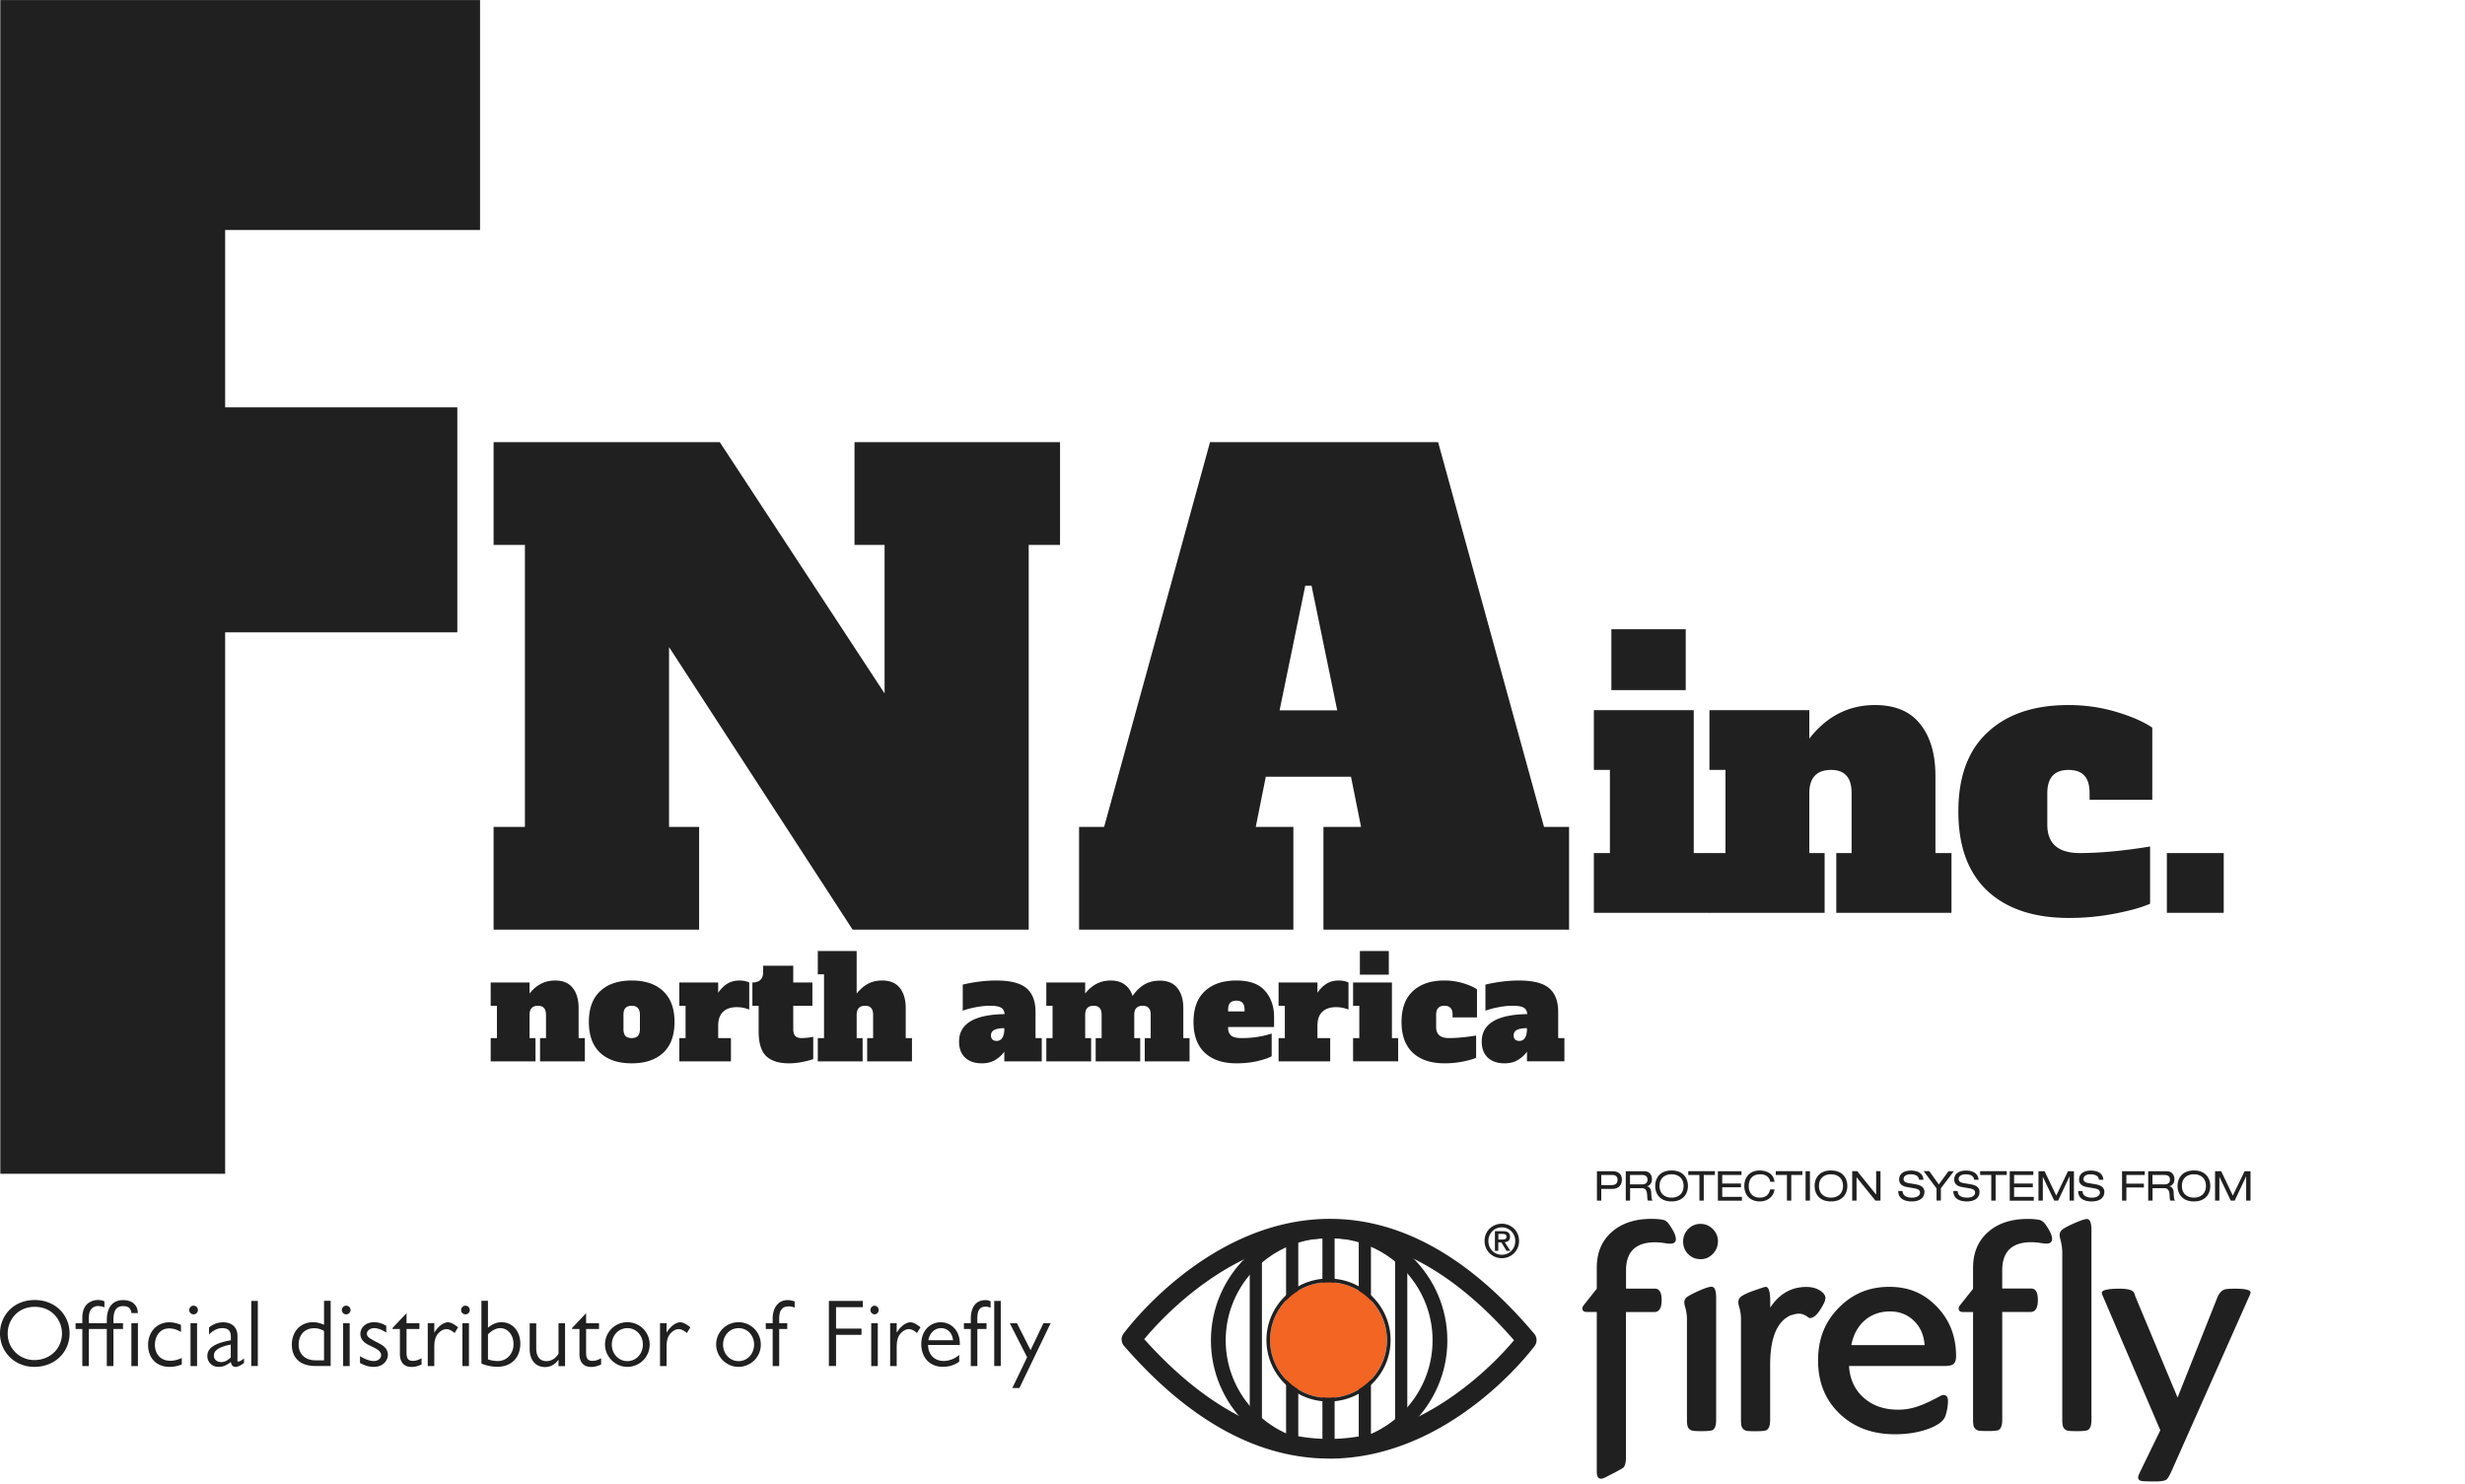 <svg xmlns="http://www.w3.org/2000/svg" width="382" height="230" fill="none"><g clip-path="url(#a)"><path fill="#202020" d="M259.713 191.986c0 .493-.301.74-.891.74-.123 0-.356-.014-.712-.068l-.452-.069a9.602 9.602 0 0 0-1.165-.082c-3 0-4.508 1.452-4.508 4.371v2.809h4.453c.713 0 1.069.589 1.069 1.781s-.37 1.849-1.123 1.849h-4.412v22.444c0 .959-.165 1.548-.507 1.74l-1.083.616-1.342.685c-.412.233-.713.343-.905.343-.466 0-.685-.356-.685-1.083v-24.758h-1.521c-.479 0-.712-.178-.712-.548 0-.165.096-.37.301-.617l1.932-2.439v-3.261c0-2.302.767-4.138 2.302-5.508 1.535-1.37 3.604-2.055 6.179-2.055.644 0 1.22.041 1.741.137.356.055.671.274.945.644.712 1.014 1.082 1.781 1.082 2.316l.014.013ZM266.222 192.398c0 .739-.261 1.37-.795 1.918-.534.548-1.151.808-1.863.808-.781 0-1.425-.26-1.946-.781-.521-.52-.781-1.164-.781-1.945 0-.781.26-1.398.781-1.932a2.556 2.556 0 0 1 1.904-.809c.754 0 1.384.274 1.919.809.534.534.794 1.178.794 1.932h-.013Zm-.274 27.622c0 .863-.179 1.384-.548 1.589-.22.11-.781.165-1.699.165-.754 0-1.22-.028-1.425-.069-.494-.137-.754-.466-.809-.986a4.512 4.512 0 0 1-.041-.685v-15.606c0-.631-.096-1.247-.274-1.864a2.744 2.744 0 0 1-.137-.753c0-.398.219-.727.671-.987.274-.164.74-.411 1.398-.712 1.041-.48 1.754-.713 2.151-.713.48 0 .713.562.713 1.699v18.922ZM282.87 201.194c0 .233-.083.494-.247.809-.767 1.493-1.466 2.247-2.11 2.247-.123 0-.247-.055-.37-.178-.48-.343-.932-.507-1.357-.507-.315 0-.767.096-1.329.274-2.096.973-3.137 3.535-3.137 7.659v8.536c0 .863-.192 1.384-.576 1.589-.205.11-.753.165-1.671.165-.754 0-1.22-.028-1.425-.069-.494-.137-.754-.466-.809-.986a4.512 4.512 0 0 1-.041-.685V204.4c0-.63-.096-1.26-.274-1.877a2.508 2.508 0 0 1-.137-.74c0-.424.219-.767.644-1.013.425-.247.932-.48 1.521-.686 1.233-.438 1.932-.671 2.069-.671.48 0 .712.754.712 2.275v.945c1.398-2.137 3.261-3.206 5.604-3.206.809 0 1.508.178 2.083.534.576.356.877.767.877 1.261l-.027-.028ZM303.134 210.155c0 .74-.219 1.192-.644 1.357-.247.109-.63.164-1.151.164h-14.798c.123 2.028.877 3.672 2.261 4.905 1.384 1.233 3.151 1.864 5.316 1.864.85 0 1.658-.096 2.384-.302 1.014-.246 2.343-.822 4.015-1.726.274-.165.507-.247.685-.247.438 0 .671.315.671.946 0 .698-.123 1.452-.383 2.26-.247.809-1.138 1.48-2.659 2.042-1.52.562-3.247.836-5.179.836-3.507 0-6.357-1.069-8.577-3.193-2.22-2.124-3.329-4.878-3.329-8.234 0-3.357 1.055-5.961 3.178-8.139 2.124-2.192 4.727-3.275 7.838-3.275 3.11 0 5.412 1.028 7.399 3.083 1.986 2.055 2.973 4.617 2.973 7.673v-.014Zm-4.878-1.713c-.11-1.548-.658-2.808-1.658-3.767-1-.973-2.22-1.453-3.699-1.453-1.549 0-2.85.466-3.919 1.384-1.069.932-1.767 2.206-2.083 3.836h11.359ZM324.111 220.021c0 .863-.192 1.383-.575 1.589-.206.11-.754.164-1.672.164-.753 0-1.219-.027-1.425-.068-.493-.137-.753-.466-.808-.987a4.367 4.367 0 0 1-.041-.685v-25.786a8.02 8.02 0 0 0-.274-2.11c-.096-.343-.137-.589-.137-.754 0-.397.205-.726.616-.986.521-.343 1.316-.713 2.384-1.151.617-.233 1.014-.343 1.22-.343.479 0 .712.576.712 1.727v29.417-.027ZM348.773 200.289s-.027.151-.096.343l-.274.603-11.838 26.636c-.356.794-.63 1.274-.849 1.425-.274.178-.864.274-1.741.274-.876 0-1.479-.014-1.74-.041-.603 0-.89-.206-.89-.617 0-.137.123-.466.383-.987l3.056-6.289-8.975-20.949c-.055-.192-.096-.315-.096-.343 0-.425.918-.644 2.754-.644 1.343 0 2.097.233 2.275.685l.178.535 6.536 15.647 6.152-15.469c.274-.672.644-1.096 1.096-1.261.26-.096.836-.137 1.726-.137 1.562 0 2.343.206 2.343.603v-.014ZM316.931 189.67c-.274-.37-.589-.576-.945-.644a9.634 9.634 0 0 0-1.74-.137c-2.59 0-4.645.685-6.18 2.055-1.534 1.37-2.301 3.206-2.301 5.508v3.261l-1.932 2.439c-.206.246-.302.452-.302.616 0 .37.233.548.713.548h1.521v16.703c0 .287.013.52.041.685.041.52.315.849.808.986.192.041.671.069 1.425.069.918 0 1.48-.055 1.672-.165.383-.191.575-.726.575-1.589v-16.702h4.398c.74 0 1.124-.617 1.124-1.85s-.356-1.781-1.069-1.781h-4.453v-2.809c0-2.918 1.507-4.371 4.508-4.371.329 0 .726.028 1.165.082l.452.069c.356.041.589.068.712.068.589 0 .891-.246.891-.739 0-.535-.356-1.302-1.083-2.316v.014ZM205.963 226.021c-11.016 0-21.704-5.878-31.774-17.456a1.526 1.526 0 0 1-.083-1.891c.535-.726 13.318-17.798 32.007-17.798 11.03 0 21.676 5.988 31.651 17.812.452.534.479 1.315.055 1.891-.535.712-13.181 17.456-31.856 17.456v-.014Zm-28.637-18.497c9.208 10.262 18.84 15.455 28.637 15.455 14.701 0 25.759-11.824 28.663-15.291-9.125-10.468-18.716-15.784-28.513-15.784-14.702 0-25.855 12.085-28.787 15.606v.014Z"/><path fill="#202020" d="M205.976 225.856c-10.098 0-18.319-8.139-18.319-18.141 0-10.002 8.221-18.141 18.319-18.141 10.098 0 18.319 8.139 18.319 18.141 0 10.002-8.221 18.141-18.319 18.141Zm0-34.007c-8.838 0-16.031 7.111-16.031 15.852 0 8.742 7.193 15.867 16.031 15.867 8.837 0 16.031-7.111 16.031-15.867 0-8.755-7.194-15.852-16.031-15.852Z"/><path fill="#202020" d="M194.617 221.417a.948.948 0 0 1-.946-.946v-25.512c0-.521.425-.945.946-.945.52 0 .945.424.945.945v25.512a.948.948 0 0 1-.945.946ZM200.249 224.692a.948.948 0 0 1-.946-.946v-32.061c0-.521.425-.946.946-.946.52 0 .945.425.945.946v32.061a.948.948 0 0 1-.945.946ZM205.88 225.665a.948.948 0 0 1-.945-.946v-34.007c0-.521.425-.945.945-.945.521 0 .946.424.946.945v34.007a.948.948 0 0 1-.946.946ZM211.511 224.692a.948.948 0 0 1-.946-.946v-31.65c0-.521.425-.946.946-.946.521 0 .945.425.945.946v31.65a.947.947 0 0 1-.945.946ZM217.143 221.35a.948.948 0 0 1-.946-.946V194.81c0-.521.425-.946.946-.946.52 0 .945.425.945.946v25.594a.948.948 0 0 1-.945.946Z"/><path fill="#F26523" d="M196.824 207.66c0-4.946 4.055-8.961 9.056-8.961 5.002 0 9.044 4.015 9.044 8.961 0 4.946-4.056 8.961-9.044 8.961-4.987 0-9.056-4.015-9.056-8.961Z"/><path fill="#202020" d="M205.88 217.183c-5.302 0-9.618-4.275-9.618-9.523 0-5.247 4.316-9.536 9.618-9.536 5.303 0 9.619 4.275 9.619 9.536 0 5.262-4.316 9.523-9.619 9.523Zm0-18.484c-5.001 0-9.057 4.029-9.057 8.961 0 4.933 4.07 8.961 9.057 8.961 4.988 0 9.057-4.014 9.057-8.961 0-4.946-4.069-8.961-9.057-8.961ZM247.478 181.491h2.343c1 0 1.521.466 1.521 1.316 0 .849-.521 1.425-1.48 1.425h-1.713v1.822h-.671v-4.563Zm2.302 2.151c.671 0 .89-.37.89-.822 0-.438-.26-.74-.767-.74h-1.754v1.562h1.631ZM251.931 181.491h2.823c.918 0 1.247.63 1.247 1.22 0 .589-.261.959-.768 1.123.411.069.644.452.658.987.027.835.068 1.068.219 1.233h-.712c-.11-.123-.11-.329-.137-.863-.055-.822-.315-1.069-.877-1.069h-1.768v1.932h-.671v-4.563h-.014Zm2.562 2.042c.658 0 .822-.398.822-.726 0-.439-.26-.727-.808-.727h-1.904v1.453h1.89ZM259.042 181.381c1.836 0 2.535 1.219 2.535 2.398 0 1.178-.699 2.397-2.535 2.397-1.836 0-2.535-1.219-2.535-2.397 0-1.179.699-2.398 2.535-2.398Zm0 .589c-1.041 0-1.863.603-1.863 1.809 0 1.205.822 1.808 1.863 1.808s1.864-.603 1.864-1.808c0-1.206-.823-1.809-1.864-1.809ZM263.358 182.08h-1.726v-.589h4.124v.589h-1.726v3.974h-.672v-3.974ZM266.221 181.491h3.659v.589h-2.987v1.316h2.904v.589h-2.904v1.48h3.055v.589h-3.727v-4.563ZM274.333 183.135c-.096-.644-.603-1.165-1.562-1.165-1.069 0-1.768.617-1.768 1.863 0 .864.466 1.754 1.727 1.754.795 0 1.397-.37 1.589-1.274h.672c-.096 1.014-.987 1.863-2.275 1.863-1.151 0-2.398-.644-2.398-2.411 0-1.329.836-2.384 2.384-2.384.918 0 2.165.397 2.289 1.754h-.672.014ZM276.922 182.08h-1.726v-.589h4.124v.589h-1.726v3.974h-.672v-3.974ZM279.813 181.491h.672v4.563h-.672v-4.563ZM283.746 181.381c1.836 0 2.535 1.219 2.535 2.398 0 1.178-.699 2.397-2.535 2.397-1.836 0-2.535-1.219-2.535-2.397 0-1.179.699-2.398 2.535-2.398Zm0 .589c-1.041 0-1.863.603-1.863 1.809 0 1.205.822 1.808 1.863 1.808 1.042 0 1.864-.603 1.864-1.808 0-1.206-.822-1.809-1.864-1.809ZM287.706 182.423v3.631h-.671v-4.563h.781l2.932 3.631v-3.631h.671v4.563h-.781l-2.932-3.631ZM294.845 184.562c.013.822.767 1.027 1.466 1.027s1.233-.288 1.233-.767c0-.411-.315-.576-.85-.672l-1.027-.178c-.548-.082-1.357-.301-1.357-1.192 0-.835.658-1.384 1.823-1.384.918 0 1.877.329 1.945 1.425h-.671c-.055-.356-.26-.849-1.357-.849-.493 0-1.055.205-1.055.754 0 .274.192.507.74.602l1.124.192c.356.069 1.37.233 1.37 1.165 0 1.151-1.041 1.493-1.959 1.493-1.028 0-2.097-.37-2.097-1.616h.672ZM301.969 181.491h.822l-2.014 2.645v1.904h-.671v-1.877l-2.001-2.685h.864l1.493 2.068 1.507-2.068v.013ZM303.38 184.562c.014.822.767 1.027 1.466 1.027s1.233-.288 1.233-.767c0-.411-.315-.576-.849-.672l-1.028-.178c-.548-.082-1.356-.301-1.356-1.192 0-.835.657-1.384 1.822-1.384.918 0 1.877.329 1.945 1.425h-.671c-.055-.356-.26-.849-1.356-.849-.494 0-1.055.205-1.055.754 0 .274.191.507.739.602l1.124.192c.356.069 1.37.233 1.37 1.165 0 1.151-1.041 1.493-1.959 1.493-1.028 0-2.097-.37-2.097-1.616h.672ZM308.587 182.08h-1.727v-.589h4.125v.589h-1.727v3.974h-.671v-3.974ZM311.45 181.491h3.659v.589h-2.987v1.316h2.904v.589h-2.904v1.48h3.055v.589h-3.727v-4.563ZM320.465 181.491h.932v4.563h-.671v-3.782l-1.781 3.782h-.603l-1.768-3.7v3.7h-.671v-4.563h.945l1.809 3.782 1.822-3.782h-.014ZM322.727 184.562c.013.822.767 1.027 1.466 1.027.698 0 1.233-.288 1.233-.767 0-.411-.315-.576-.85-.672l-1.027-.178c-.548-.082-1.357-.301-1.357-1.192 0-.835.658-1.384 1.822-1.384.918 0 1.878.329 1.946 1.425h-.671c-.055-.356-.261-.849-1.357-.849-.493 0-1.055.205-1.055.754 0 .274.192.507.74.602l1.124.192c.356.069 1.37.233 1.37 1.165 0 1.151-1.041 1.493-1.959 1.493-1.028 0-2.097-.37-2.097-1.616h.672ZM328.838 181.491h3.535v.589h-2.85v1.343h2.713v.589h-2.713v2.042h-.671v-4.563h-.014ZM332.894 181.491h2.822c.918 0 1.247.63 1.247 1.22 0 .589-.26.959-.767 1.123.411.069.644.452.657.987.028.835.069 1.068.22 1.233h-.713c-.11-.123-.11-.329-.137-.863-.055-.822-.315-1.069-.877-1.069h-1.767v1.932h-.672v-4.563h-.013Zm2.562 2.042c.657 0 .822-.398.822-.726 0-.439-.26-.727-.809-.727h-1.904v1.453h1.891ZM339.991 181.381c1.836 0 2.535 1.219 2.535 2.398 0 1.178-.699 2.397-2.535 2.397-1.836 0-2.535-1.219-2.535-2.397 0-1.179.699-2.398 2.535-2.398Zm0 .589c-1.041 0-1.864.603-1.864 1.809 0 1.205.823 1.808 1.864 1.808 1.041 0 1.863-.603 1.863-1.808 0-1.206-.822-1.809-1.863-1.809ZM347.829 181.491h.931v4.563h-.671v-3.782l-1.781 3.782h-.603l-1.768-3.7v3.7h-.671v-4.563h.946l1.808 3.782 1.822-3.782h-.013ZM232.735 189.631c1.412 0 2.672 1.082 2.672 2.672 0 1.589-1.274 2.671-2.672 2.671-1.397 0-2.672-1.082-2.672-2.671 0-1.59 1.261-2.672 2.672-2.672Zm0 .562c-1.164 0-2.082.904-2.082 2.123 0 1.22.918 2.124 2.082 2.124 1.165 0 2.083-.904 2.083-2.124 0-1.219-.932-2.123-2.083-2.123Zm-.068 2.329h-.48v1.315h-.52v-3.055h1.192c.767 0 1.151.246 1.151.877 0 .561-.357.781-.823.836l.877 1.342h-.603l-.794-1.315Zm.068-.439c.384 0 .726-.041.726-.465 0-.37-.369-.411-.671-.411h-.589v.876h.548-.014ZM5.33 211.812c-3.056 0-5.33-2.289-5.33-5.193 0-2.631 1.973-5.166 5.385-5.166 3.178 0 5.398 2.302 5.398 5.179 0 2.878-2.26 5.18-5.453 5.18Zm4.275-5.193c0-1.864-1.384-4.111-4.234-4.111-2.603 0-4.179 2.014-4.179 4.138 0 2.398 1.905 4.111 4.124 4.111 2.494 0 4.289-1.823 4.289-4.138ZM13.77 205.043h2.781v-.439c0-2.068.945-3.137 2.535-3.137 1.384 0 2.26.753 2.274 2.014h-.986c-.11-.754-.452-1.082-1.288-1.082-1.083 0-1.507.698-1.507 2.192v.452h1.48v.904h-1.48v5.741H16.55v-5.741H13.77v5.741h-1.014v-5.741h-1.042v-.904h1.042v-.863c0-.726.191-1.412.52-1.836.357-.48 1.042-.891 1.891-.891.398 0 .726.055 1.014.219v.905a3.057 3.057 0 0 0-.973-.192c-.575 0-.918.288-1.11.534-.328.425-.328 1.083-.328 1.521v.603Zm7.604 0v6.645H20.36v-6.645h1.014ZM26.39 210.867c.575 0 1.164-.15 1.78-.424v1c-.644.247-1.246.37-1.877.37-2.096 0-3.343-1.411-3.343-3.398s1.33-3.508 3.289-3.508c.534 0 1.082.11 1.808.398v1.096c-.63-.37-1.192-.548-1.822-.548-1.685 0-2.22 1.548-2.22 2.534 0 1.234.699 2.48 2.398 2.48h-.014ZM30.033 203.674a.672.672 0 1 1 .002-1.342.672.672 0 0 1-.002 1.342Zm.507 1.37v6.645h-1.014v-6.645h1.014ZM36.775 210.703c0 .151.014.288.178.288.151 0 .48-.165.863-.48v.699c-.424.301-.876.603-1.315.603-.397 0-.63-.219-.726-.754-.644.48-1.137.754-1.918.754-.987 0-1.727-.74-1.727-1.685 0-1.247 1.179-2.001 3.645-2.439v-.562c0-.713-.247-1.315-1.315-1.315-.7 0-1.316.26-2.07.972v-1.068a3.367 3.367 0 0 1 2.18-.809c1.643 0 2.233 1.069 2.233 2.083v3.713h-.028Zm-1.014-.329v-2.014c-1.617.301-2.617.822-2.617 1.699 0 .671.548 1.014 1.138 1.014.48 0 .986-.233 1.48-.713v.014ZM39.954 201.591v10.084H38.94v-10.084h1.014ZM51.243 201.592v10.084h-2.37c-2.274 0-3.645-1.178-3.645-3.316 0-1.973 1.275-3.466 3.303-3.466.561 0 1.055.123 1.685.397v-3.713h1.014l.014.014Zm-1.027 9.194v-4.536a2.886 2.886 0 0 0-1.535-.424c-1.48 0-2.398 1.041-2.398 2.534 0 1.494 1.028 2.439 2.617 2.439h1.316v-.013ZM53.684 203.674a.672.672 0 1 1 .001-1.342.672.672 0 0 1-.001 1.342Zm.507 1.37v6.645h-1.014v-6.645h1.014ZM59.862 206.497c-.672-.411-1.247-.685-1.877-.685-.63 0-1.124.383-1.124.863 0 .479.452.712.905.973.67.383.602.301 1.342.726.562.329 1 .863 1 1.562 0 .767-.602 1.877-2.192 1.877-.808 0-1.425-.233-2.123-.603v-1.055c.767.48 1.52.754 2.15.754.562 0 1.124-.357 1.124-.891 0-.452-.342-.767-.822-1.041-.356-.192-1-.494-1.288-.644-.712-.411-1.11-.918-1.11-1.631 0-.822.672-1.808 2.124-1.808.617 0 1.233.164 1.89.561v1.042ZM63 203.495v1.548h2v.905h-2v3.672c0 1.014.356 1.26.987 1.26.438 0 .699-.082 1.343-.397v.959c-.576.26-1.042.384-1.549.384-1.178 0-1.808-.754-1.808-1.987v-3.891h-1.138v-.165L63 203.495ZM70.453 206.579c-.452-.411-.89-.617-1.288-.617-.219 0-.603.11-.918.356-.589.48-.945 1.042-.945 2.426v2.946h-1.014v-6.646h1.014v1.466c.726-1.164 1.562-1.603 2.11-1.603.48 0 .987.302 1.576.781l-.548.891h.013ZM72.166 203.674a.672.672 0 1 1 .002-1.342.672.672 0 0 1-.002 1.342Zm.507 1.37v6.645h-1.014v-6.645h1.014ZM75.62 201.592v4.151c.712-.589 1.37-.849 2.096-.849 1.795 0 2.918 1.507 2.918 3.302 0 2.179-1.37 3.604-3.576 3.604a6.303 6.303 0 0 1-2.453-.507v-9.715h1.014v.014Zm0 9.057c.397.164 1.082.26 1.507.26 1.438 0 2.452-1.137 2.452-2.617s-.918-2.48-2.069-2.48c-.575 0-1.288.329-1.89.973v3.864ZM83.1 205.045v3.891c0 1.288.576 1.987 1.59 1.987.767 0 1.438-.425 1.863-1.165v-4.699h1.014v6.645h-1.014v-1c-.575.767-1.26 1.137-2.082 1.137-1.48 0-2.385-1.096-2.385-2.782v-3.987H83.1v-.027ZM90.828 203.495v1.548h2v.905h-2v3.672c0 1.014.356 1.26.986 1.26.439 0 .7-.082 1.343-.397v.959c-.575.26-1.041.384-1.548.384-1.178 0-1.809-.754-1.809-1.987v-3.891h-1.137v-.165l2.165-2.288ZM100.679 208.374c0 1.918-1.576 3.439-3.467 3.439-1.89 0-3.453-1.603-3.453-3.467a3.446 3.446 0 0 1 3.453-3.452 3.445 3.445 0 0 1 3.467 3.466v.014Zm-1.055-.014c0-1.425-1.028-2.548-2.398-2.548s-2.412 1.123-2.412 2.548 1.042 2.562 2.412 2.562c1.37 0 2.398-1.137 2.398-2.562ZM106.448 206.579c-.452-.411-.891-.617-1.288-.617-.219 0-.603.11-.918.356-.589.48-.945 1.042-.945 2.426v2.946h-1.014v-6.646h1.014v1.466c.726-1.164 1.562-1.603 2.11-1.603.479 0 .986.302 1.575.781l-.548.891h.014ZM117.902 208.374c0 1.918-1.575 3.439-3.466 3.439-1.891 0-3.453-1.603-3.453-3.467a3.446 3.446 0 0 1 3.453-3.452 3.444 3.444 0 0 1 3.466 3.466v.014Zm-1.041-.014c0-1.425-1.028-2.548-2.398-2.548s-2.411 1.123-2.411 2.548 1.041 2.562 2.411 2.562 2.398-1.137 2.398-2.562ZM123.15 202.619a2.518 2.518 0 0 0-.918-.178c-1.041 0-1.479.63-1.479 1.904v.699h1.246v.904h-1.246v5.741h-1.014v-5.741h-1.069v-.904h1.069v-.699c0-1.754.904-2.877 2.315-2.877.37 0 .672.068 1.096.205v.946ZM133.714 201.591v.973h-4.152v3.315h3.946v.973h-3.946v4.823h-1.11v-10.084h5.262ZM135.522 203.674a.673.673 0 0 1 0-1.343.672.672 0 0 1 0 1.343Zm.507 1.37v6.645h-1.014v-6.645h1.014ZM142.113 206.579c-.453-.411-.891-.617-1.288-.617-.22 0-.603.11-.918.356-.59.48-.946 1.042-.946 2.426v2.946h-1.014v-6.646h1.014v1.466c.726-1.164 1.562-1.603 2.11-1.603.48 0 .987.302 1.576.781l-.548.891h.014ZM145.812 204.907c1.658 0 2.932 1.37 2.932 3.248v.26h-4.918c0 1.493 1 2.48 2.384 2.48.849 0 1.699-.302 2.438-.932v1.041c-.767.549-1.561.795-2.548.795-2.083 0-3.329-1.507-3.329-3.494 0-2.178 1.424-3.411 3.041-3.411v.013Zm1.877 2.782c-.109-1.22-.931-1.877-1.836-1.877-.986 0-1.781.712-1.986 1.877h3.822ZM153.512 201.66v.986c-.356-.137-.589-.164-.781-.164-.932 0-1.274.63-1.274 1.849v.713h1.425v.904h-1.425v5.741h-1.014v-5.741h-1.069v-.904h1.069v-.713c0-1.644.712-2.863 2.274-2.863.247 0 .507.041.795.192Zm1.576-.069v10.084h-1.014v-10.084h1.014ZM157.596 205.045l2.11 4.179 2-4.179h1.11l-4.837 10.043h-1.096l2.288-4.768-2.685-5.275h1.11ZM132.423 68.517h31.85v15.925h-4.855v59.621h-27.286l-28.451-43.793v27.869h4.661v15.924h-31.85v-15.924h4.855V84.442h-4.855V68.517h35.054l25.538 38.939V84.442h-4.661V68.517Zm106.851 59.622h3.884v15.924h-38.064v-15.924h5.826l-1.554-7.769H196.16l-1.554 7.769h5.827v15.924h-33.21v-15.924h3.884l16.411-59.622h35.345l16.411 59.622Zm-40.978-18.062h8.934l-3.981-19.323h-.971l-3.982 19.323ZM249.713 106.94v-9.434h11.524v9.434h-11.524Zm-2.712 34.516v-9.265h2.486v-12.88h-2.486v-9.264h15.479v22.144h2.486v9.265h-17.965ZM90.635 160.864v3.605H83.69v-3.605h.923v-3.604c0-.483-.103-.835-.308-1.055-.205-.234-.513-.351-.923-.351-.88 0-1.319.468-1.319 1.406v3.604h.923v3.605h-6.944v-3.605h.967v-5.01h-.967v-3.605h6.021v1.715c1.055-1.348 2.374-2.022 3.956-2.022 1.216 0 2.125.381 2.725 1.142.616.762.924 1.81.924 3.143v4.637h.966Zm7.258 3.912c-2.08 0-3.706-.542-4.879-1.626-1.172-1.099-1.758-2.696-1.758-4.791s.586-3.685 1.758-4.769c1.173-1.099 2.799-1.648 4.88-1.648 2.109 0 3.743.556 4.9 1.67 1.158 1.099 1.737 2.681 1.737 4.747 0 2.095-.586 3.692-1.759 4.791-1.172 1.084-2.798 1.626-4.879 1.626Zm0-3.912c.425 0 .74-.109.945-.329.22-.235.33-.594.33-1.077v-2.198c0-.483-.11-.835-.33-1.055-.205-.234-.52-.351-.945-.351-.424 0-.747.117-.967.351-.205.22-.307.572-.307 1.055v2.198c0 .483.102.842.307 1.077.22.22.543.329.967.329Zm16.722-8.922c.293 0 .571.029.835.088.263.058.483.131.659.219v4.198a5 5 0 0 0-1.934-.374c-.923 0-1.634.242-2.132.726-.498.483-.747 1.201-.747 2.153v1.912h1.978v3.605h-8v-3.605h.967v-5.01h-.967v-3.605h6.022v1.605c.41-.616.879-1.085 1.407-1.407.527-.337 1.164-.505 1.912-.505Zm7.633 12.834c-1.553 0-2.725-.373-3.516-1.12-.777-.762-1.165-2.037-1.165-3.824v-3.978h-.967v-3.605c.557 0 .974-.139 1.253-.417.278-.293.417-.689.417-1.187v-.989h4.66v2.593h2.966v3.605h-2.966v3.604c0 .483.102.842.307 1.077.22.22.542.329.967.329a9.33 9.33 0 0 0 1.824-.197v3.45c-.41.161-.967.308-1.67.44-.689.146-1.392.219-2.11.219Zm19.08-3.912v3.605h-6.944v-3.605h.923v-3.604c0-.483-.103-.835-.308-1.055-.205-.234-.513-.351-.923-.351-.879 0-1.319.468-1.319 1.406v3.604h.923v3.605h-6.945v-3.605h.967v-9.889h-.967v-3.605h6.022v6.594c.542-.674 1.128-1.18 1.758-1.517.63-.337 1.363-.505 2.198-.505 1.216 0 2.125.381 2.725 1.142.616.762.923 1.81.923 3.143v4.637h.967Zm20.112 0v3.605h-5.802v-1.495c-.323.469-.777.887-1.363 1.253-.571.366-1.275.549-2.11.549-1.099 0-1.963-.293-2.593-.879-.63-.586-.945-1.414-.945-2.483 0-2.769 2.351-4.19 7.055-4.264-.044-.498-.235-.835-.572-1.011-.337-.19-.908-.285-1.714-.285-.659 0-1.37.073-2.132.219-.747.132-1.436.315-2.066.55v-4.044c.777-.19 1.619-.344 2.528-.462a20.806 20.806 0 0 1 2.659-.175c2.183 0 3.743.395 4.681 1.186.938.792 1.407 2.015 1.407 3.671v4.065h.967Zm-5.802-1.538c-.66 0-1.172.088-1.539.264-.351.176-.527.469-.527.879 0 .249.073.454.22.615.161.147.38.22.659.22a.983.983 0 0 0 .879-.483c.205-.323.308-.777.308-1.363v-.132Zm28.707 1.538v3.605H177.4v-3.605h.923v-3.604c0-.483-.102-.835-.307-1.055-.205-.234-.513-.351-.923-.351-.879 0-1.319.468-1.319 1.406v3.604h.923v3.605h-6.901v-3.605h.923v-3.604c0-.483-.102-.835-.307-1.055-.206-.234-.513-.351-.923-.351-.88 0-1.319.468-1.319 1.406v3.604h.923v3.605h-6.945v-3.605h.967v-5.01h-.967v-3.605h6.022v1.715c1.055-1.348 2.373-2.022 3.956-2.022.894 0 1.619.212 2.176.637.571.41.974.996 1.208 1.758.528-.762 1.128-1.348 1.802-1.758.689-.41 1.495-.615 2.418-.615 1.216 0 2.124.381 2.725 1.142.616.762.923 1.81.923 3.143v4.615h.967Zm7.253 3.912c-2.081 0-3.707-.542-4.879-1.626-1.173-1.099-1.759-2.696-1.759-4.791s.586-3.685 1.759-4.769c1.172-1.099 2.798-1.648 4.879-1.648 2.065 0 3.553.542 4.461 1.626.923 1.07 1.385 2.403 1.385 4v1.582h-7.121v.132c0 .542.161.945.483 1.209.323.249.857.373 1.605.373.893 0 1.743-.065 2.549-.197a13.181 13.181 0 0 0 2.11-.506v3.517c-.513.278-1.267.534-2.264.769-.981.22-2.051.329-3.208.329Zm1.274-8.043v-.264c0-.498-.11-.857-.329-1.077-.206-.22-.521-.33-.945-.33-.425 0-.748.118-.967.352-.206.22-.308.571-.308 1.055v.264h2.549Zm14.61-4.791c.293 0 .571.029.835.088.264.058.483.131.659.219v4.198a5 5 0 0 0-1.934-.374c-.923 0-1.634.242-2.132.726-.498.483-.747 1.201-.747 2.153v1.912h1.978v3.605h-8v-3.605h.967v-5.01h-.967v-3.605h6.022v1.605c.41-.616.879-1.085 1.407-1.407.527-.337 1.164-.505 1.912-.505Zm3.26-.901v-3.671h4.483v3.671h-4.483Zm-1.055 13.428v-3.605h.967v-5.01h-.967v-3.605h6.022v8.615h.967v3.605h-6.989Zm14.169.307c-2.095 0-3.729-.542-4.901-1.626-1.172-1.099-1.758-2.696-1.758-4.791s.586-3.685 1.758-4.769c1.172-1.099 2.798-1.648 4.879-1.648 1.011 0 1.978.139 2.901.417.923.279 1.641.594 2.154.945v4.352h-3.78v-.396c0-.483-.103-.835-.308-1.055-.205-.234-.528-.351-.967-.351-.85 0-1.275.468-1.275 1.406v1.89c0 1.143.652 1.714 1.956 1.714 1.216 0 2.63-.131 4.242-.395v3.45c-.498.22-1.202.418-2.11.594-.894.176-1.824.263-2.791.263Zm18.582-3.912v3.605h-5.802v-1.495c-.322.469-.776.887-1.362 1.253-.572.366-1.275.549-2.11.549-1.099 0-1.964-.293-2.594-.879-.63-.586-.945-1.414-.945-2.483 0-2.769 2.352-4.19 7.055-4.264-.044-.498-.234-.835-.571-1.011-.337-.19-.909-.285-1.715-.285-.659 0-1.369.073-2.131.219-.748.132-1.436.315-2.066.55v-4.044c.776-.19 1.619-.344 2.527-.462a20.818 20.818 0 0 1 2.659-.175c2.184 0 3.744.395 4.682 1.186.937.792 1.406 2.015 1.406 3.671v4.065h.967Zm-5.802-1.538c-.659 0-1.172.088-1.538.264-.352.176-.528.469-.528.879 0 .249.074.454.22.615.161.147.381.22.659.22a.983.983 0 0 0 .879-.483c.206-.323.308-.777.308-1.363v-.132Z"/><path fill="#202020" d="M302.419 132.191v9.265h-17.851v-9.265h2.373v-9.264c0-1.243-.264-2.147-.791-2.712-.527-.602-1.318-.904-2.373-.904-2.26 0-3.389 1.205-3.389 3.616v9.264h2.372v9.265h-17.851v-9.265h2.486v-12.88h-2.486v-9.264h15.479v4.406c2.711-3.465 6.101-5.197 10.168-5.197 3.126 0 5.461.979 7.005 2.937 1.582 1.959 2.373 4.652 2.373 8.079v11.919h2.485ZM320.603 142.247c-5.386 0-9.585-1.394-12.598-4.18-3.013-2.825-4.519-6.93-4.519-12.316 0-5.385 1.506-9.471 4.519-12.258 3.013-2.825 7.193-4.237 12.541-4.237 2.599 0 5.084.358 7.457 1.073 2.373.716 4.218 1.525 5.536 2.429v11.186h-9.716v-1.017c0-1.243-.264-2.147-.791-2.712-.527-.602-1.356-.904-2.486-.904-2.184 0-3.276 1.205-3.276 3.616v4.858c0 2.938 1.676 4.406 5.027 4.406 3.126 0 6.761-.339 10.903-1.016v8.869c-1.28.565-3.088 1.073-5.423 1.525a37.089 37.089 0 0 1-7.174.678ZM335.797 141.456v-9.265h8.812v9.265h-8.812Z"/><path fill="#202020" stroke="#202020" stroke-miterlimit="10" stroke-width="1.028" d="M34.377 35.13v28.514h35.98v33.829h-35.98v83.908H.562V.521h73.317v34.61H34.377Z"/></g><defs><clipPath id="a"><path fill="#fff" d="M0 0h382v229.57H0z"/></clipPath></defs></svg>